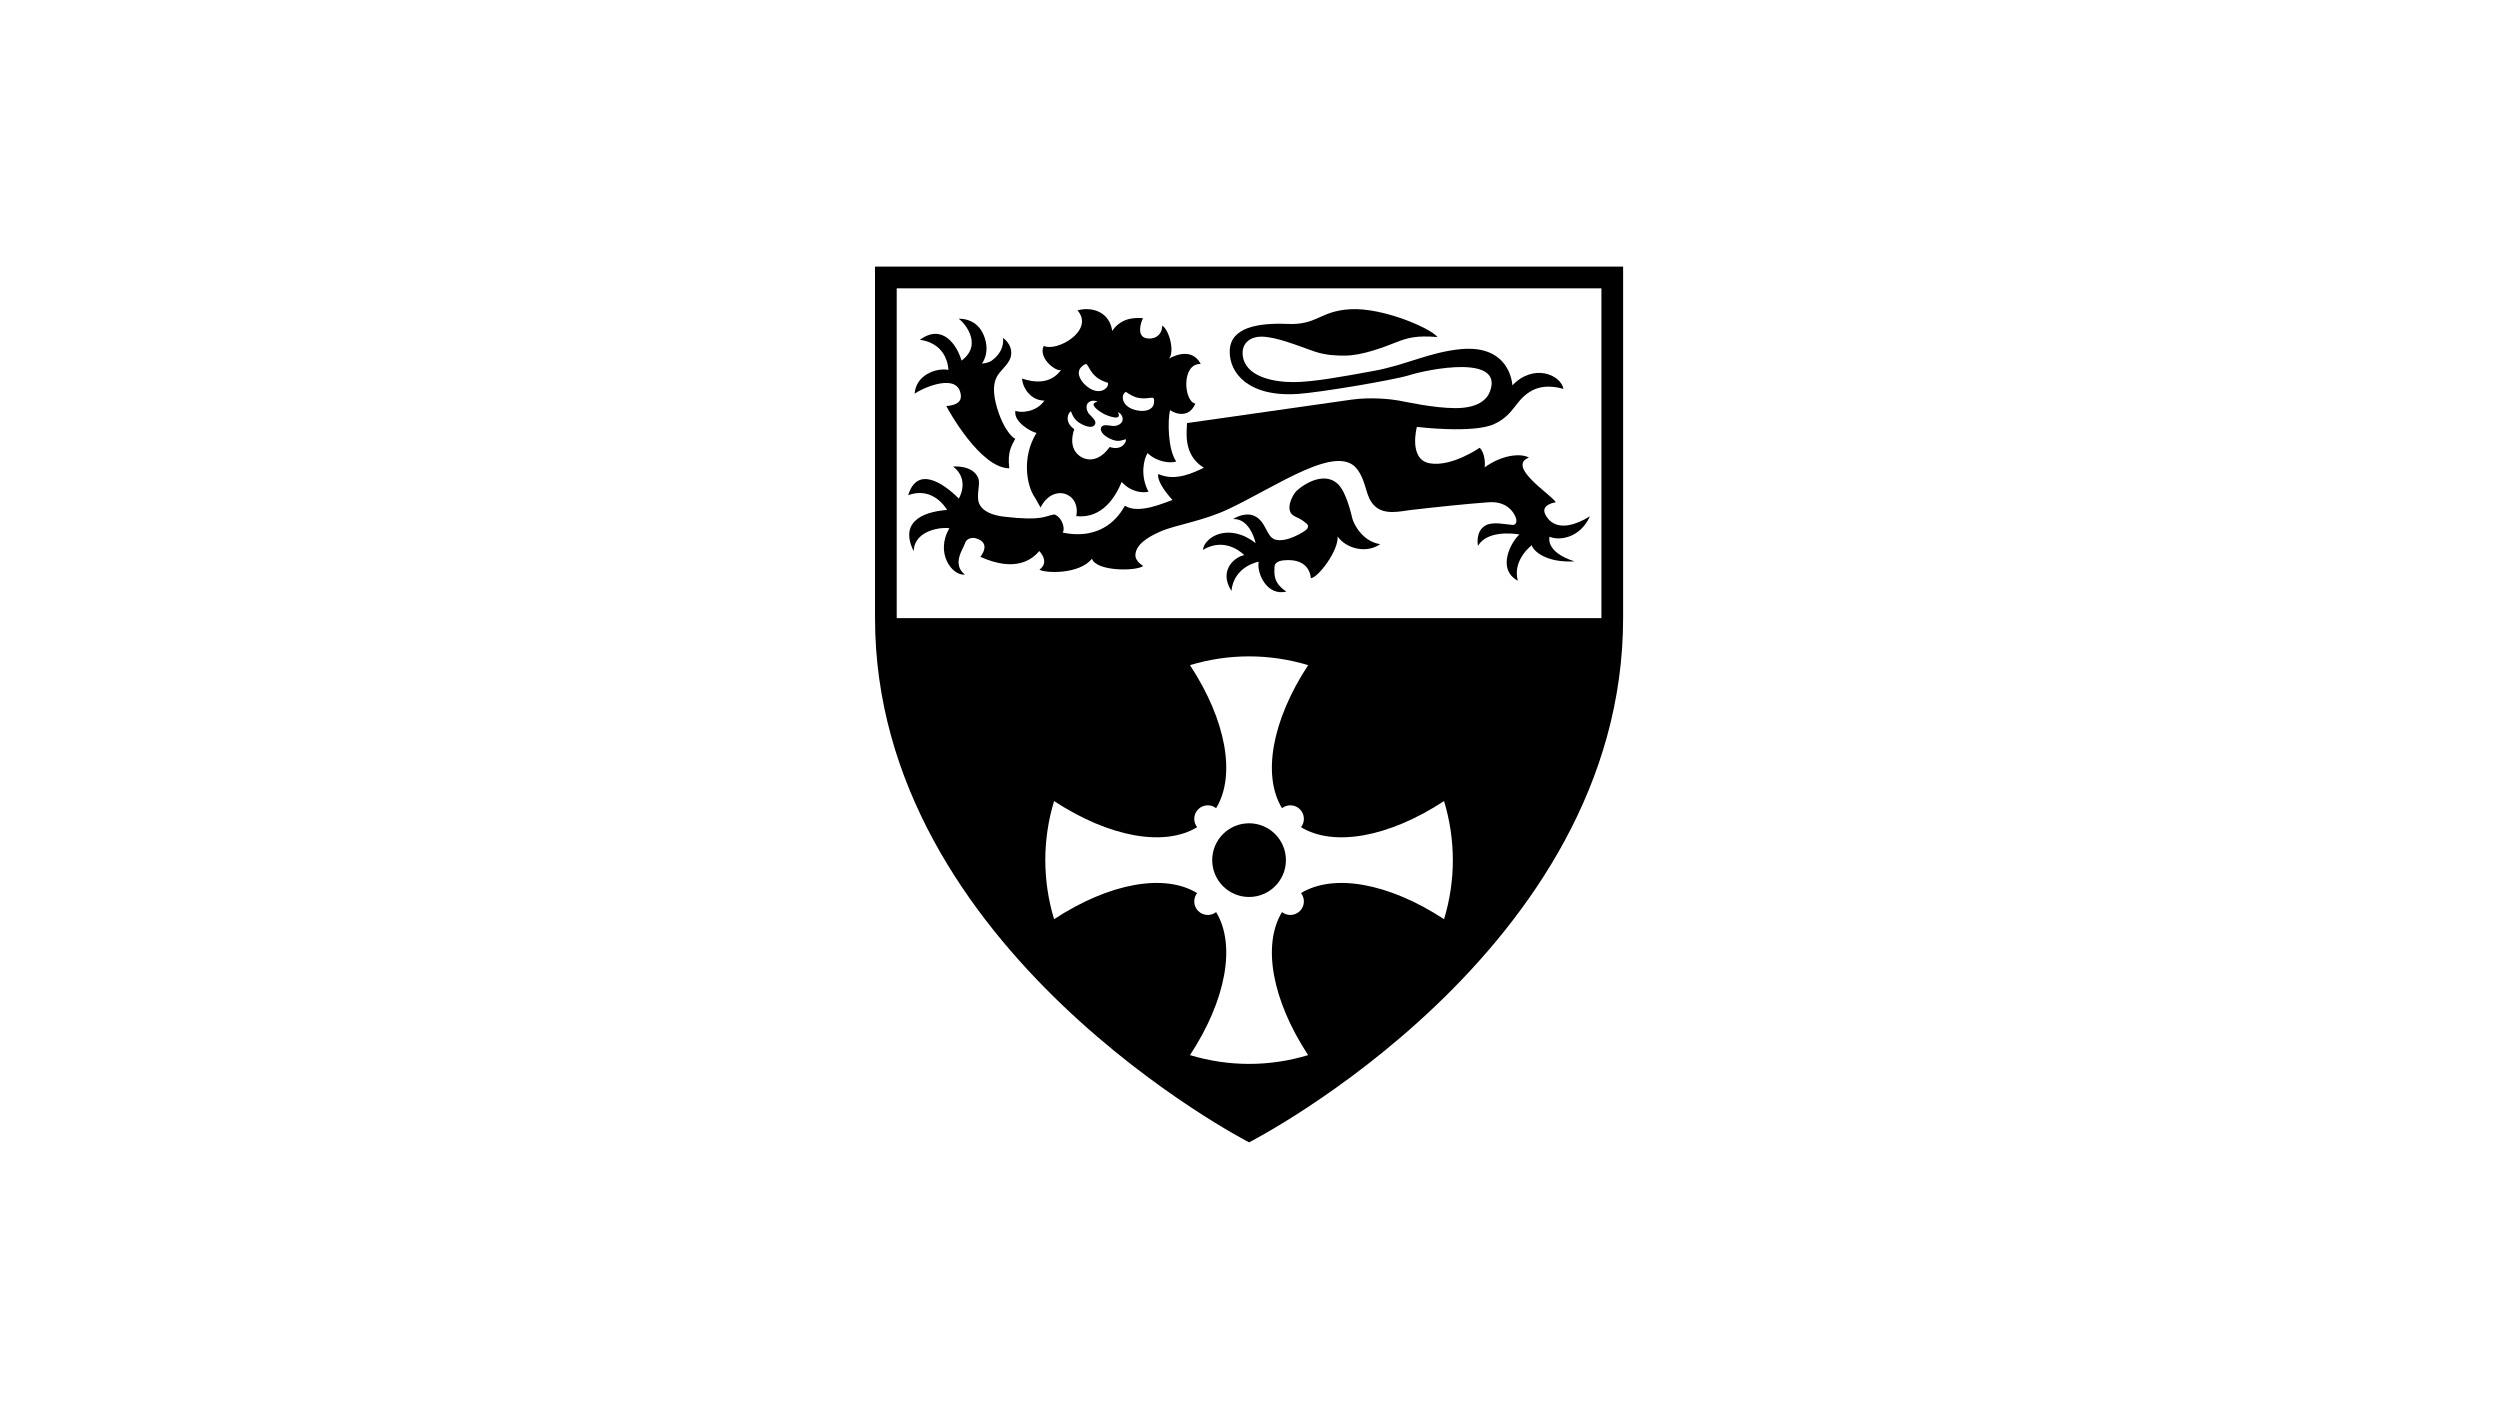 <?xml version="1.0" encoding="UTF-8" standalone="no"?>
<!-- Created with Inkscape (http://www.inkscape.org/) -->

<svg
   version="1.1"
   id="svg1"
   width="1920"
   height="1080"
   viewBox="0 0 1920 1080"
   sodipodi:docname="ncl-crest.svg"
   inkscape:version="1.3.2 (1:1.3.2+202311252150+091e20ef0f)"
   xmlns:inkscape="http://www.inkscape.org/namespaces/inkscape"
   xmlns:sodipodi="http://sodipodi.sourceforge.net/DTD/sodipodi-0.dtd"
   xmlns="http://www.w3.org/2000/svg"
   xmlns:svg="http://www.w3.org/2000/svg"><defs
   id="defs1" />
<sodipodi:namedview
   id="namedview1"
   pagecolor="#ffffff"
   bordercolor="#666666"
   borderopacity="1.0"
   inkscape:showpageshadow="2"
   inkscape:pageopacity="0.0"
   inkscape:pagecheckerboard="0"
   inkscape:deskcolor="#d1d1d1"
   inkscape:zoom="0.16322607"
   inkscape:cx="1421.3416"
   inkscape:cy="680.03844"
   inkscape:window-width="1866"
   inkscape:window-height="1011"
   inkscape:window-x="54"
   inkscape:window-y="32"
   inkscape:window-maximized="1"
   inkscape:current-layer="group-R5" />


&gt;
  <g
   id="group-R5">
  <g
     id="g1"
     transform="matrix(3.349,0,0,3.349,672.001,202.876)">
    <path
       id="path21"
       d="m 644.977,728.484 c -35.09,0 -63.547,-28.476 -63.547,-63.523 0,-35.082 28.457,-63.551 63.547,-63.551 35.086,0 63.546,28.469 63.546,63.551 0,35.047 -28.46,63.523 -63.546,63.523"
       style="fill:currentColor;fill-opacity:1;fill-rule:nonzero;stroke:none"
       transform="matrix(0.133,0,0,-0.133,0,225.107)" />
    <path
       id="path22"
       d="M 1252.51,1082.2 H 37.43 v 568.68 H 1252.51 Z M 981.191,563.09 c -95.527,62.601 -190.41,79.308 -246.656,45.019 3.098,-3.949 4.981,-8.937 4.981,-14.371 0,-12.859 -10.461,-23.34 -23.36,-23.34 -5.414,0 -10.398,1.852 -14.363,4.961 -34.277,-56.218 -17.57,-151.109 45.031,-246.64 -32.922,-9.938 -67.172,-15.117 -101.847,-15.117 -34.68,0 -68.918,5.179 -101.856,15.136 62.606,95.512 79.317,190.422 45.039,246.621 -3.957,-3.109 -8.937,-4.961 -14.375,-4.961 -12.883,0 -23.34,10.481 -23.34,23.34 0,5.434 1.875,10.461 4.989,14.391 -56.239,34.293 -151.141,17.582 -246.668,-45.02 -9.938,32.922 -15.121,67.161 -15.121,101.852 h -0.032 c 0,34.676 5.188,68.926 15.141,101.844 95.519,-62.606 190.41,-79.317 246.652,-45.028 -3.097,3.977 -4.961,8.946 -4.961,14.356 0,12.898 10.457,23.359 23.34,23.359 5.438,0 10.418,-1.863 14.375,-4.961 34.278,56.199 17.567,151.114 -45.039,246.629 32.938,9.94 67.176,15.11 101.856,15.11 34.675,0 68.925,-5.17 101.847,-15.11 -62.601,-95.515 -79.308,-190.43 -45.031,-246.648 3.973,3.093 8.949,4.961 14.363,4.961 12.899,0 23.36,-10.481 23.36,-23.36 0,-5.41 -1.883,-10.398 -4.981,-14.375 56.231,-34.269 151.117,-17.558 246.649,45.051 9.937,-32.941 15.125,-67.191 15.125,-101.891 h 0.019 c 0,-34.648 -5.176,-68.878 -15.137,-101.808 z M 0,1688.3 c 0,0 0.039,-408.09 0.039,-606.1 0,-572.641 644.938,-903.868 644.938,-903.868 0,0 644.943,328.738 644.943,903.868 0,198.01 0.02,606.1 0.02,606.1 L 0,1688.3"
       style="fill:currentColor;fill-opacity:1;fill-rule:nonzero;stroke:none"
       transform="matrix(0.133,0,0,-0.133,0,225.107)" />
    <path
       id="path23"
       d="m 743.164,1246.05 c 5.953,-4.21 3.149,-8.9 0.297,-11.58 -2.891,-2.69 -33.75,-22.91 -53.75,-16.7 -15.254,4.75 -15.215,32.13 -36.328,41 -16.981,7.11 -35.938,-5.74 -35.938,-5.74 29.903,1.4 38.848,-41.53 38.848,-41.53 -45.625,35.77 -87.988,11.45 -90.984,-11.7 40.379,24.4 71.394,-9.02 71.394,-9.02 -14.394,-2.05 -45.508,-25.02 -22.148,-61.68 4.414,43.05 46.992,50.39 46.992,50.39 -3.68,-20.17 14.426,-59.74 47.762,-51.52 -24.227,15.92 -20.457,32.36 -20.457,42.69 0,6.47 6.531,10.22 15.175,11.14 47.383,5.04 47.383,-30.86 47.383,-30.86 12.953,1.29 47.992,47.63 46.289,72.15 13.278,-19.81 48.114,-30.77 73.348,-13.38 -32.434,5.23 -45.969,37.15 -47.692,43.27 -1.714,6.07 -9.792,45.03 -24.703,59.94 -21.164,21.15 -54.554,4.86 -72.429,-11.96 -5.524,-5.2 -21.864,-34.44 -2.231,-43.32 13.473,-6.1 16.035,-9.36 19.172,-11.59"
       style="fill:currentColor;fill-opacity:1;fill-rule:nonzero;stroke:none"
       transform="matrix(0.133,0,0,-0.133,0,225.107)" />
    <path
       id="path24"
       d="m 231.586,1340.55 c -49.352,0 -104.469,98.84 -108.637,107.36 27.864,2.05 26.582,15.79 23.809,24.76 -10.266,33.19 -72.684,2.06 -78.418,-3.66 2.148,32.26 36.543,45.11 58.269,41.26 v 0 c -3.836,49.26 -49.382,51.7 -49.382,51.7 38.554,28.6 63.867,-7.83 71.972,-35.75 39.043,28.92 2.012,68.43 -5.019,72.12 0,0 31.133,2.77 43.652,-29.09 11.703,-29.66 -3.477,-48.1 -3.477,-48.1 0,0 10.004,0.3 16.481,4.83 21.809,15.25 20.836,35.49 19.684,39.45 0,0 16.261,-10.21 14.23,-29.2 -1.371,-12.75 -14.141,-23.37 -19.535,-30.33 -5.371,-6.97 -18.457,-21.94 -2.063,-69.57 8,-23.28 20.344,-41.08 28.641,-44.95 -5.059,-10.02 -14.137,-21.59 -10.207,-50.83"
       style="fill:currentColor;fill-opacity:1;fill-rule:nonzero;stroke:none"
       transform="matrix(0.133,0,0,-0.133,0,225.107)" />
    <path
       id="path25"
       d="m 123.867,1268.67 c -30.508,-2.22 -85.058,-14.61 -57.168,-71.05 1.16,38.28 52.449,41.99 61.582,39.43 -24.843,-41.7 4.141,-82.11 26.707,-79.82 -23.25,18.46 -2.465,44.76 0.207,54.25 1.875,6.72 10.43,10.77 18.75,8.37 28.106,-8.12 7.664,-31.94 7.664,-31.94 62.051,-27.84 90.063,-3.51 101.668,9.95 0,0 18.836,-18.48 0.262,-32.1 10.051,-6.29 68.703,-8.42 90.586,18.92 7.227,-22.11 76.543,-21.9 88.418,-12.49 0,0 -13.543,7.58 -13.543,18.24 0,17.4 19.121,30.68 42.879,41.05 27.609,12.06 72.785,17.53 118.535,39.24 84.297,40.01 187.988,114.05 221.422,67.68 17.043,-23.63 12.859,-46.72 29.875,-62.9 17.012,-16.24 44.488,-8.94 61.238,-6.96 41.281,4.86 99.531,10.97 135.611,13.48 36,2.5 45.6,-24.45 46.37,-26.65 2.78,-7.86 -0.52,-12.79 -5.72,-12.44 -12.03,0.75 -33.87,6.27 -46.52,-0.9 -18.17,-10.28 -13.06,-35.17 -13.06,-35.17 15.35,25.7 56.97,22.12 71.57,19.57 -14.02,-12.11 -40.21,-59.45 -2.85,-79.67 -9.74,35.85 23.93,61.09 23.93,61.09 3.04,-10.1 25.18,-30.55 73.84,-27.75 -51.25,16.17 -43.08,42.47 -43.08,42.47 16.71,-7.32 52.64,-2.51 69.65,35.22 -58.05,-35.53 -74.16,-1.72 -76.42,2.25 -10.33,18.26 17.53,21.94 17.53,21.94 -6.25,12.38 -85.96,61.52 -46.29,77.04 -13.96,8.07 -46.78,4.71 -76.33,-16.86 1.15,6.52 0.28,25.71 -8.65,33.79 0,0 -47.835,-33.27 -85.643,-26.84 -37.805,6.44 -22.571,62.82 -22.571,62.82 0,0 97.144,-11.82 133.254,4.89 36.15,16.7 35.87,42.5 66.14,58.24 24.33,12.67 53.35,2.21 53.35,2.21 -4.46,24.94 -51.74,44.52 -88.1,6.3 0,0 -2.53,70.75 -89.18,62.41 -53.717,-5.16 -94.245,-27.33 -149.592,-37.44 -53.997,-9.89 -104.989,-19.36 -139.141,-19.36 -34.168,0 -83.367,9.3 -87.039,46.64 -2.188,22.22 15.324,31.76 31.64,31.76 25.918,0 62.207,-15.28 91.461,-25.39 20.883,-7.24 41.454,-7.35 52.746,-7.35 30.633,0 69.168,15.32 88.473,22.88 19.317,7.57 34.531,12.3 71.535,9.16 -11.535,15.09 -93.945,51.05 -150.05,47.94 -53.418,-2.96 -56.547,-27.55 -108.54,-25.33 -52.011,2.19 -98.164,-6.44 -99.628,-45.72 -1.465,-39.45 33.32,-81.11 118.664,-74.86 35.203,2.18 164.64,23.89 190.504,32.07 34.39,10.88 163.967,36.25 139.377,-28.31 -5.24,-13.78 -20.88,-28.35 -59.16,-28.35 -38.288,0 -86.042,11 -98.757,13.19 -12.753,2.22 -46.929,6.16 -80.453,1.47 -31.207,-4.37 -245.488,-35.01 -283.836,-40.44 0,-12.61 -8.027,-54.41 29.032,-77.06 -16.289,-7.55 -48.301,-24.49 -78.602,-10.78 -2.375,-10.15 9.949,-28.9 24.453,-44.68 -12.14,-3.97 -58.039,-25.57 -81.984,-10 -9.649,-17.22 -38.36,-60.49 -107.559,-46.25 4.426,3.32 1.836,24.19 -13.66,31.28 -17.09,-2.3 -19.152,-11.81 -86.711,-3.96 -20.476,2.34 -37.223,9.01 -43.109,22.18 -6.25,13.82 2.5,33.44 -1.836,44.42 -9.063,23.03 -43.379,19.98 -43.379,19.98 29.707,-22.87 9.902,-55.27 9.902,-55.27 -28.457,28.44 -72.187,55.96 -87.285,5.78 44.258,16.37 67.063,-25.49 67.063,-25.49"
       style="fill:currentColor;fill-opacity:1;fill-rule:nonzero;stroke:none"
       transform="matrix(0.133,0,0,-0.133,0,225.107)" />
    <path
       id="path26"
       d="m 480.758,1451.67 c -1.887,-9.66 -13.703,-14.2 -28.469,-11.37 -28.769,5.51 -28.836,28.18 -19.59,32.04 3.547,-2.68 12.422,-8.5 20.449,-10.13 12.129,-2.44 17.297,-0.16 25.079,0.11 3.671,0.1 3.3,-6.77 2.531,-10.65 z m -76.129,-74.4 c -23.59,-32.86 -47.211,-18.13 -47.211,-18.13 0,0 -26.797,10.46 -13.867,48.84 -17.391,12.15 -11.012,28.02 -5.715,30.93 2.5,-5.17 4.18,-15.12 19.152,-22.63 14.981,-7.55 20.664,-3.36 22.352,-0.01 3.066,6.09 -4.434,11.74 -9.746,17.49 -5.153,5.65 -6.356,14.6 -2.774,18.96 4.512,5.51 13.059,5.28 16.828,2.49 -18.359,-3.28 5.743,-18.28 11.415,-21.14 5.703,-2.84 32.164,-13.44 23.867,3.23 4.468,-1.37 9.472,-7.75 7.718,-14.67 -1.343,-5.47 -9.265,-9.84 -16.859,-9.04 -7.797,0.82 -16.797,3.44 -19.848,-2.61 -1.711,-3.39 -0.472,-11.52 14.516,-19.05 14.969,-7.53 20.777,-2.61 28.34,-1.25 0.797,-5.98 -8.039,-20.11 -28.168,-13.41 z m -49.762,137.05 c 2.735,2.99 8.692,8.06 10.832,4.95 4.52,-6.56 5.762,-12.22 15.164,-20.7 6.211,-5.62 16.446,-9.39 20.801,-10.66 2.434,-9.98 -16.797,-24.28 -38.836,-3.95 -11.32,10.45 -14.777,22.93 -7.961,30.36 z m 206.66,6.09 c -16.836,32.95 -54.668,9.12 -54.668,9.12 10.137,11.69 0.762,49.17 -11.582,57.13 -0.351,-18.93 -16.269,-24.77 -28.418,-21.62 -15.156,3.94 -9.336,25.32 -4.804,34.32 -11.66,0.74 -36.278,2.46 -53.008,-21.81 -4.422,30.29 -31.531,42.76 -59.922,35.4 30.137,-34.7 -35.41,-72.21 -58.184,-61.34 -10.867,-22.43 25.489,-47.78 30.461,-40.65 -19.25,-27.7 -50.343,-21.57 -67.578,-15.67 -0.57,-12.24 12.719,-37.99 38.231,-37.99 -13.348,-20.23 -41.528,-21.75 -49.961,-17.51 -3.75,-19.44 27.793,-36.77 36.379,-38.27 -25.895,-41.35 -17.078,-91.54 -2.668,-111.52 l 9.668,-17.07 c 21.23,42.43 69.601,25.62 61.543,-14.88 45.683,-4.89 68.449,34.84 78.32,59.06 15.605,-17.44 35.441,-19.43 46.281,-16.99 -14.855,27.78 -8.254,56.49 -1.621,66.68 15.527,-15.03 38.359,-18.21 49.52,-14.53 -14.727,20.41 -15,70.92 -10.801,88.56 10.351,-6.92 32.832,-14.01 43.703,11.24 -20.148,3.67 -24.543,69.39 9.109,68.34"
       style="fill:currentColor;fill-opacity:1;fill-rule:nonzero;stroke:none"
       transform="matrix(0.133,0,0,-0.133,0,225.107)" />
  </g>
</g>
</svg>
